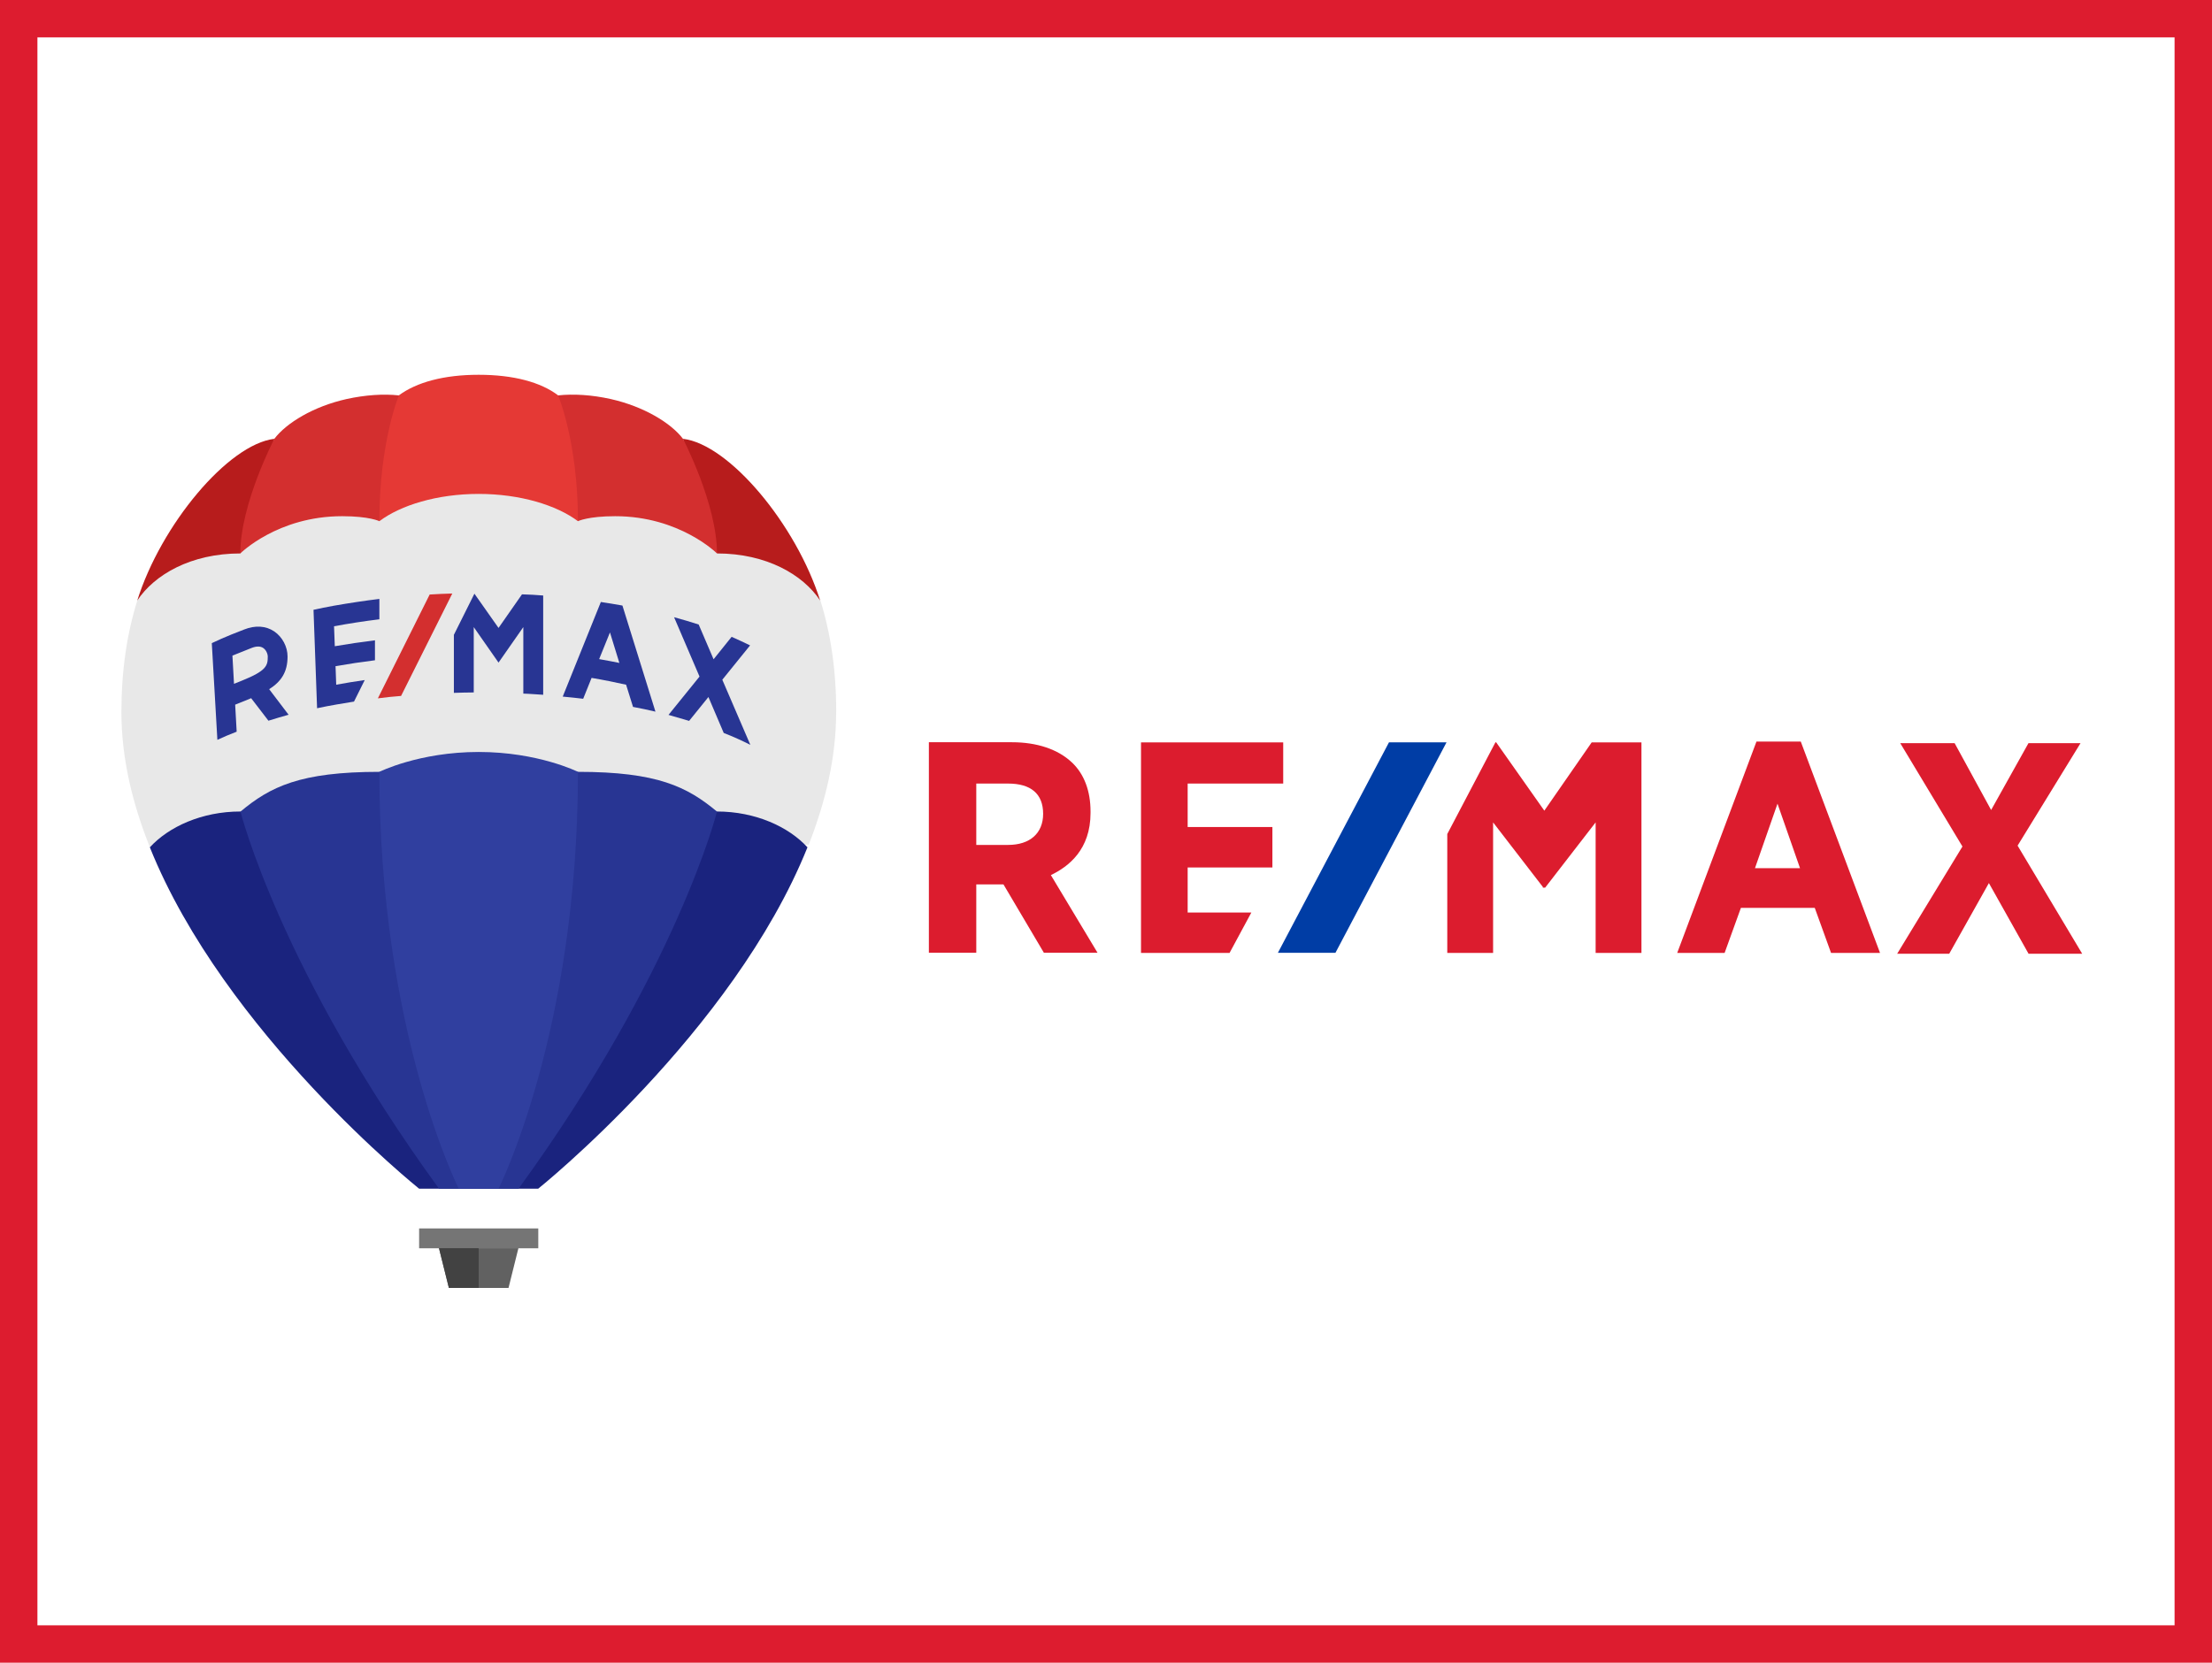 <svg xmlns="http://www.w3.org/2000/svg" id="Layer_1" viewBox="0 0 266 200"><defs><style>.cls-1{fill:#d32f2f;}.cls-2{fill:#757575;}.cls-3{fill:#303f9f;}.cls-4{fill:#424242;}.cls-5{fill:#e53935;}.cls-6{fill:#003da5;}.cls-7{fill:#616161;}.cls-8{fill:#dc1c2e;}.cls-9{fill:#283593;}.cls-10{fill:none;stroke:#dd1c2f;stroke-miterlimit:10;stroke-width:9px;}.cls-11{fill:#b71c1c;}.cls-12{fill:#1a237e;}.cls-13{fill:#e8e8e8;}</style></defs><rect class="cls-10" width="266" height="200"></rect><path class="cls-8" d="M131.14,97.79v-.19c0-2.43-.75-4.49-2.24-5.89-1.68-1.59-4.21-2.43-7.2-2.43h-10v25.32h5.7v-8.22h3.27l4.86,8.22h6.45l-5.61-9.34c2.15-1.03,4.77-3.08,4.77-7.48h0ZM125.44,97.89c0,2.34-1.59,3.74-4.21,3.74h-3.83v-7.38h3.83c2.71,0,4.21,1.21,4.21,3.64ZM211.22,89.2l-9.53,25.42h5.7l1.96-5.42h8.88l1.96,5.42h5.89l-9.53-25.42h-5.33ZM216.46,104.43h-5.42l2.71-7.76,2.71,7.76ZM242.62,101.72l7.57-12.33h-6.26l-4.49,8.04-4.39-8.04h-6.54l7.48,12.43-7.85,12.9h6.26l4.77-8.5,4.77,8.5h6.45l-7.76-12.99ZM142.82,109.76v-5.42h10.19v-4.86h-10.19v-5.23h11.49v-4.95h-17.1v25.32h10.65l2.62-4.86h-7.66ZM191.41,89.29l-5.7,8.22-5.79-8.22h-.09l-5.79,11.03v14.3h5.51v-15.7l5.98,7.76v.09h.28l6.07-7.85v15.7h5.51v-25.32h-5.98Z"></path><polygon class="cls-6" points="167.03 89.29 153.67 114.61 160.59 114.61 173.95 89.29 167.03 89.29"></polygon><rect class="cls-2" x="50.4" y="147.76" width="14.33" height="2.39"></rect><polygon class="cls-7" points="61.15 154.92 53.98 154.92 52.79 150.14 62.34 150.14 61.15 154.92"></polygon><polygon class="cls-4" points="57.56 150.14 52.79 150.14 53.98 154.92 57.56 154.92 57.56 150.14"></polygon><path class="cls-13" d="M100.55,85.67c0,5.37-1.26,10.75-3.3,15.93l-79.22.32c-2.12-5.28-3.43-10.77-3.43-16.25,0-5.01.67-9.48,1.91-13.43,0,0,5.26-17.61,41.07-17.61s41.05,17.53,41.05,17.53c1.26,3.97,1.93,8.47,1.93,13.51Z"></path><path class="cls-11" d="M16.5,72.24c2.06-3.11,6.45-5.67,12.41-5.67l4.09-13.79c-5.58.66-13.65,10.37-16.5,19.47Z"></path><path class="cls-11" d="M98.63,72.24c-2.06-3.11-6.45-5.67-12.41-5.67l-4.09-13.79c5.58.66,13.65,10.37,16.5,19.47Z"></path><path class="cls-12" d="M86.21,97.61H28.91c-4.65,0-8.64,1.85-10.89,4.31,8.96,22.32,32.38,41.06,32.38,41.06h14.32s23.41-18.74,32.38-41.06c-2.25-2.46-6.24-4.31-10.89-4.31Z"></path><path class="cls-9" d="M69.5,92.84h-23.87c-9.55,0-13.13,1.79-16.71,4.78,0,0,4.78,19.1,23.88,45.37h9.55c19.1-26.27,23.87-45.37,23.87-45.37-3.58-2.98-7.16-4.78-16.71-4.78Z"></path><path class="cls-3" d="M57.56,90.45c-7.16,0-11.94,2.39-11.94,2.39,0,31.28,9.55,50.14,9.55,50.14h4.78s9.55-18.87,9.55-50.14c0,0-4.78-2.39-11.94-2.39Z"></path><path class="cls-1" d="M82.13,52.78c-1.46-1.92-4.73-3.89-8.68-4.78-2.29-.51-4.48-.64-6.34-.44h-19.14c-1.85-.2-4.03-.06-6.3.44-3.95.88-7.22,2.86-8.68,4.78,0,0-4.09,7.82-4.09,13.79,0,0,4.48-4.48,12.24-4.48,3.28,0,4.48.6,4.48.6,0,0,1.79-6.87,11.94-6.87s11.94,6.87,11.94,6.87c0,0,1.19-.6,4.48-.6,7.76,0,12.24,4.48,12.24,4.48,0-5.97-4.09-13.79-4.09-13.79Z"></path><path class="cls-5" d="M57.56,59.41c4.98,0,9.37,1.35,11.94,3.28,0-9.55-2.39-15.14-2.39-15.14-2.09-1.58-5.36-2.47-9.55-2.47s-7.46.9-9.59,2.47c0,0-2.35,5.59-2.35,15.14,2.57-1.93,6.96-3.28,11.94-3.28Z"></path><path class="cls-9" d="M34.71,85.98l-2.34-3.08c1.44-.92,2.21-2.05,2.21-3.93,0-1.18-.63-2.36-1.6-3.02-1.01-.68-2.29-.76-3.62-.23l-1.55.61c-.81.33-1.6.67-2.34,1.03l.67,11.63c.72-.33,1.5-.67,2.32-.98l-.18-3.25,1.67-.67c.09-.04.16-.07.25-.11l2.08,2.71c.81-.26,1.6-.48,2.43-.72ZM28.14,82.25l-.19-3.39,2.3-.92c.58-.23,1.06-.23,1.4,0,.36.24.55.72.55,1.04,0,1.08-.14,1.7-3.13,2.9l-.92.37Z"></path><path class="cls-1" d="M54.39,71.39l-6.16,12.32c-.96.07-1.89.17-2.79.29l6.23-12.49h.02c.88-.05,1.77-.1,2.7-.12Z"></path><path class="cls-9" d="M62.79,71.49h-.02l-2.82,4.04-2.9-4.12-2.47,4.95v6.98c.79-.02,1.58-.05,2.39-.05v-7.86l2.98,4.27,2.98-4.27v8c.81.02,1.6.1,2.39.14v-11.94c-.84-.07-1.67-.12-2.53-.14Z"></path><path class="cls-9" d="M40.09,72.87c-.81.14-1.6.31-2.39.48l.43,11.84c.79-.17,1.58-.32,2.39-.46h0c.68-.12,1.36-.23,2.05-.34l1.29-2.59c-1.17.16-2.3.36-3.43.56l-.08-2.23c1.55-.27,3.13-.51,4.74-.71v-2.4c-1.64.2-3.25.44-4.83.71l-.09-2.4c1.77-.33,3.59-.61,5.45-.84v-2.45c-1.88.23-3.51.48-5.54.83h0Z"></path><path class="cls-9" d="M86.86,81.76l3.34-4.13c-.69-.33-1.43-.69-2.22-1.03l-2.17,2.7-1.79-4.18c-.96-.31-1.93-.6-2.96-.88l3.06,7.14-3.73,4.61c.86.24,1.67.48,2.48.72l2.32-2.87,1.84,4.32c1.15.45,2.2.93,3.2,1.43l-3.37-7.83Z"></path><path class="cls-9" d="M76.12,85.03c.93.17,1.81.36,2.7.57l-3.97-12.76-.16-.03c-.79-.14-1.56-.27-2.44-.4l-.02.06-4.56,11.32c.84.07,1.65.17,2.46.26l1.01-2.51c1.42.24,2.8.52,4.15.82l.83,2.66ZM72.05,79.28l1.3-3.21,1.13,3.67c-.8-.16-1.61-.32-2.43-.46Z"></path></svg>